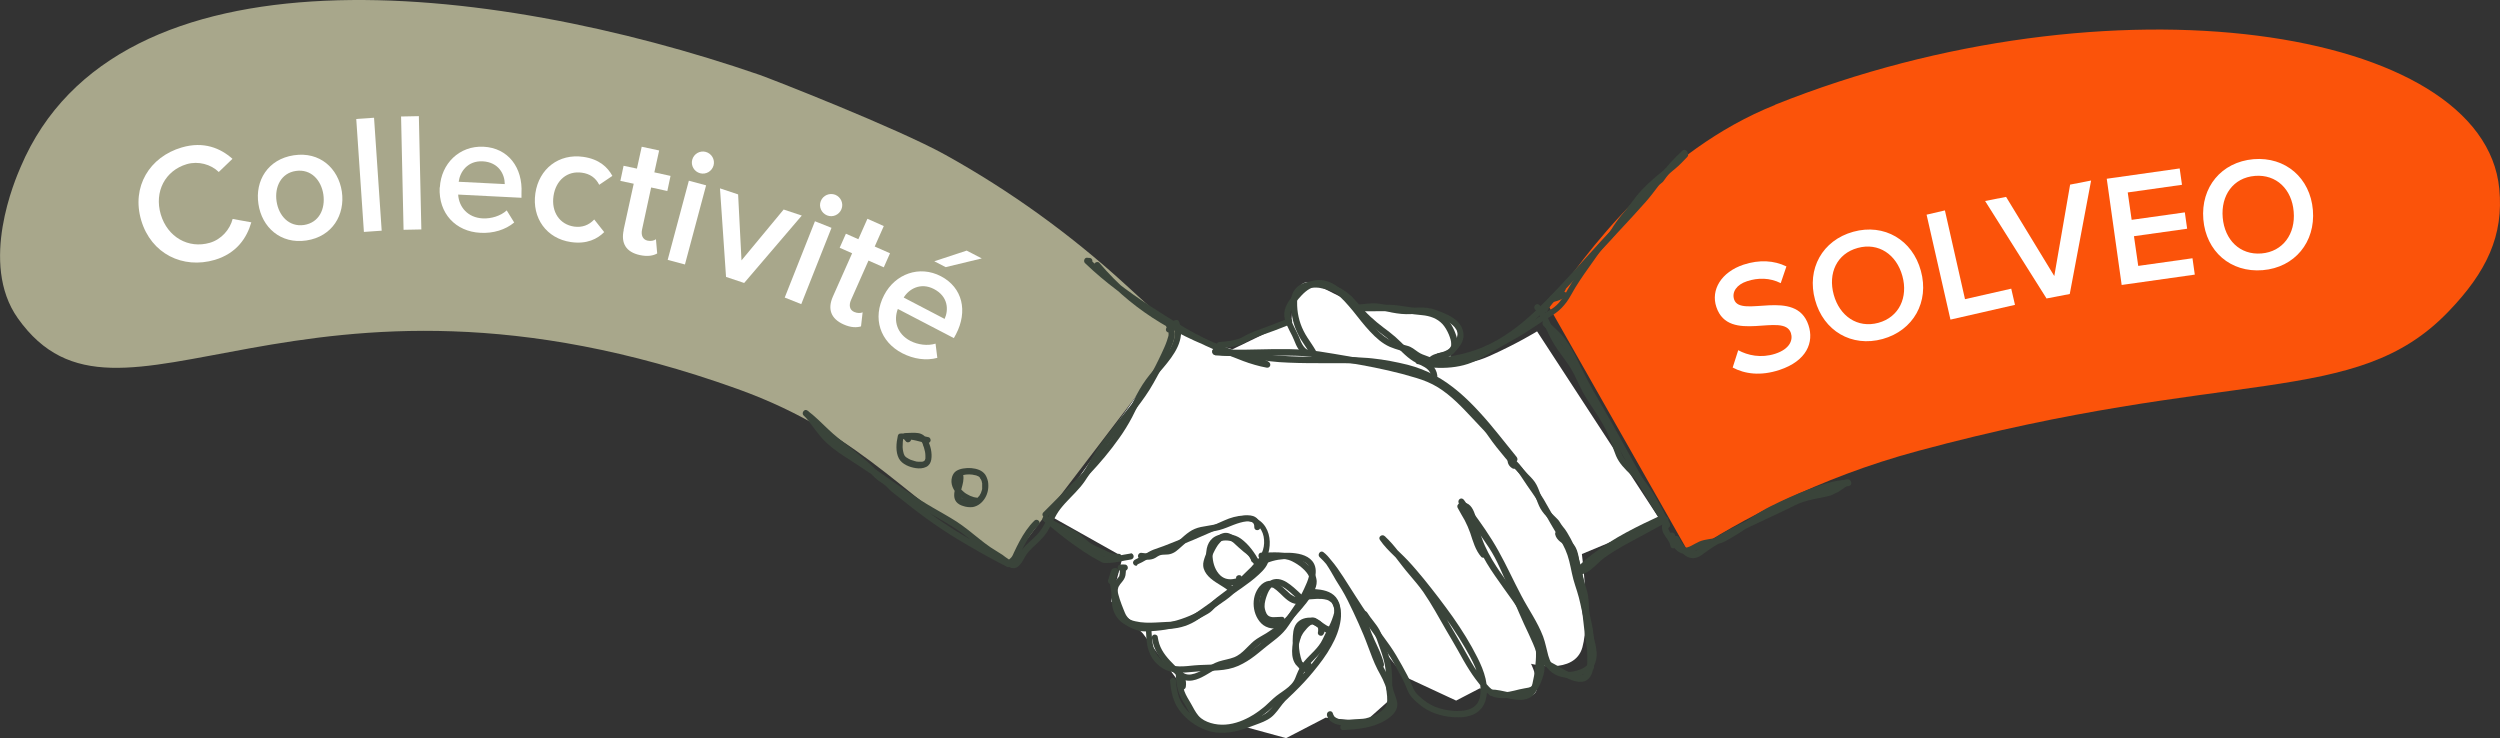 <svg xmlns="http://www.w3.org/2000/svg" id="Calque_2" data-name="Calque 2" viewBox="0 0 140.56 41.5"><rect x="0" y="0" width="140.56" height="41.5" fill="#333333" stroke="none"/><defs><style>      .cls-1 {        fill: #3a443a;      }      .cls-2 {        fill: #fff;      }      .cls-3 {        fill: #a8a78b;      }      .cls-4 {        fill: #fb530a;      }    </style></defs><g id="Calque_1-2" data-name="Calque 1"><g><path class="cls-3" d="M42.71,4.21c.55.19,7.73,2.99,10.45,4.5,3.62,2.01,6.99,4.44,10.05,7.23l3.24,2.96-9.67,12.68c-5.63-3.05-7.88-7.04-15.34-9.72C16.63,12.97,6.74,25.99,1,17.89c-2.19-3.09-.13-7.83.16-8.5C6.57-3.39,27.51-1.03,42.71,4.21Z"></path><path class="cls-4" d="M99.8,5.9c-6.42,2.57-10.65,8.28-12.7,11.36l7.87,13.86c2.82-1.83,7.19-4.24,12.88-5.77,17.62-4.76,24.55-2.39,29.78-7.8,2.21-2.28,3.14-4.34,2.89-6.93-.86-9.12-21.85-12.28-40.72-4.73h0Z"></path><path class="cls-2" d="M66.39,18.74l2.9.9,3.33-1.61s-.02-2.74,1.32-2.06l2.68,1.35s3.56.21,4.23.43,1.56.45.9,1.59c-.66,1.14.45,1.37,2.01.67s2.66-1.38,2.66-1.38l6.96,10.67-4.44,1.85s.47,3.64.03,5.24-2.89.93-2.89.93c0,0,.9,1.82-.21,1.82s-2.67-.44-2.67-.44l-1.33.69-2.9-1.35-.9-1.13.24,2.28-1.55,1.38-2.23-.22-2.22,1.15-2.45-.67s-2.67.24-2.9-.67-.68-1.82-.68-1.82l-2.02-2.72-1.79-1.81.65-2.51-4.02-2.26,7.29-10.3h0Z"></path><path class="cls-1" d="M63.02,32.09c.07,0,.14,0,.21,0,.02,0,.04,0,.07-.01.02,0,.04-.02.06-.04.02-.02.03-.04.04-.06.01-.02.01-.04.01-.07,0-.05-.02-.09-.05-.12-.01,0-.02-.02-.04-.03-.03-.02-.06-.02-.09-.02-.07,0-.14-.01-.21,0-.02,0-.04,0-.07.01-.02,0-.04.02-.06.04-.02.02-.03.04-.04.06-.01.02-.01.04-.01.07,0,.05.02.09.05.12.03.03.08.05.12.05h0Z"></path><path class="cls-1" d="M63.96,31.73c.34-.14.64-.36.96-.52.17-.08.36-.13.54-.2.18-.07.37-.14.55-.21.73-.29,1.46-.6,2.18-.92.34-.15.69-.33,1.04-.45.3-.1.63-.19.95-.14.53.08.86.54.89,1.06.02.26-.02.51-.13.75-.13.3-.36.54-.58.77-.25.25-.51.48-.75.75-.23.26-.51.47-.79.67-.28.21-.56.41-.81.66-.05.05-.1.12-.16.16-.08.05-.16.1-.24.15-.15.09-.31.17-.47.25-.63.3-1.31.5-2,.57-.18.02-.36.02-.54.03-.16,0-.31.02-.47,0-.29-.06-.62-.22-.79-.48-.08-.12-.12-.25-.18-.39-.07-.18-.14-.35-.2-.54-.11-.35-.2-.72-.22-1.09,0-.08-.02-.17,0-.23.02-.07.05-.13.07-.21.06-.22-.27-.31-.33-.09-.02.07-.06.14-.08.22-.02.09-.02.19-.01.29,0,.2.04.41.08.61.08.39.21.77.35,1.14.06.15.11.31.2.45.1.16.23.29.39.4.3.2.65.32,1.01.31.75-.02,1.5-.12,2.21-.38.36-.13.7-.28,1.03-.47.16-.09.35-.18.48-.31.12-.13.25-.25.39-.37.28-.23.59-.43.87-.66.29-.24.53-.52.81-.78.48-.47,1.03-.95,1.15-1.65.1-.56-.03-1.2-.49-1.57-.28-.22-.61-.33-.96-.32-.36.01-.74.12-1.07.27-.75.33-1.5.67-2.26.98-.38.16-.77.31-1.15.46-.2.07-.4.14-.59.21-.18.07-.35.18-.52.28-.16.09-.32.19-.49.27-.08.04-.15.12-.12.22.02.08.13.16.21.12h0Z"></path><path class="cls-1" d="M64.42,35.3c.02.34.03.67.09,1.01.07.34.21.65.43.9.22.25.5.44.81.53.29.09.6.09.9.07.33-.02.66-.06.98-.08.39-.02.78-.02,1.16-.07.39-.05.75-.16,1.09-.35.32-.17.61-.38.89-.61.28-.23.56-.46.85-.68.26-.2.5-.41.7-.67.21-.28.39-.58.59-.87.22-.31.44-.63.61-.97.13-.26.26-.53.35-.81.09-.27.15-.57.07-.85-.14-.49-.64-.68-1.09-.74-.48-.07-.98-.02-1.44.11-.41.12-.85.34-1.08.73-.05.09-.09.18-.11.28-.05.22.28.31.33.09,0-.02.01-.04.02-.06,0,0,.02-.06.01-.04,0,.01.02-.04.02-.05.01-.02.02-.04.04-.06.01-.02.02-.03.03-.05-.02.03.01-.02.02-.02.03-.04.06-.07.1-.1.04-.04.05-.04.08-.07.04-.03.09-.06.13-.09.04-.02.08-.05.12-.07.05-.03.08-.04.12-.06.41-.17.83-.23,1.27-.22.06,0,.11,0,.16,0,.06,0,.09,0,.13.01.09.01.18.03.28.06.04.01.09.03.13.04,0,0,.02,0,.03.01,0,0-.03-.01,0,0,.02.01.04.02.06.03.08.04.16.1.22.17.14.17.14.41.08.63-.06.26-.17.49-.28.73-.14.3-.3.59-.49.87-.2.29-.39.58-.59.87-.16.24-.33.46-.54.66-.25.22-.53.41-.78.63-.51.42-1.05.87-1.69,1.07-.67.2-1.39.14-2.08.2-.54.05-1.14.15-1.63-.15-.26-.16-.48-.41-.6-.69-.11-.26-.14-.54-.16-.82-.01-.15-.02-.31-.03-.46-.01-.22-.36-.22-.34,0h0Z"></path><path class="cls-1" d="M65.79,38.29c.04.58.16,1.15.51,1.63.39.53.93.92,1.54,1.14.66.24,1.37.15,2.03-.05.32-.1.63-.23.94-.34.32-.12.62-.26.85-.52.22-.23.38-.51.6-.74.16-.16.33-.31.49-.47.39-.38.76-.77,1.1-1.19.37-.45.72-.91,1-1.42.26-.46.46-.96.53-1.49.06-.47-.02-1.04-.43-1.33-.34-.24-.8-.21-1.19-.17-.1,0-.2.02-.3.02-.22.01-.22.36,0,.35.2-.01.39-.03.59-.04.2,0,.35,0,.53.05.02,0,.04.01.06.02.01,0,.02,0,.03.01-.03-.01,0,0,0,0,.04.02.08.04.11.07.03.02,0,0,.03.02.01.01.03.03.05.04,0,0,.04.04.03.04,0,0,.03.04.03.05.1.18.14.41.13.63,0,.45-.17.9-.37,1.31-.24.48-.54.92-.87,1.34-.33.42-.68.81-1.05,1.19-.34.34-.71.65-1.01,1.03-.18.23-.35.49-.6.65-.26.17-.57.24-.85.36-.6.24-1.26.44-1.91.36-.58-.07-1.15-.4-1.56-.81-.19-.19-.35-.4-.46-.64-.11-.22-.17-.47-.21-.72-.02-.13-.03-.26-.04-.39,0-.09-.07-.17-.17-.17-.09,0-.18.08-.17.18h0Z"></path><path class="cls-1" d="M74.15,20.07c-.21-.54-.61-.96-.86-1.47-.25-.5-.37-1.05-.36-1.61,0-.04,0-.09,0-.13,0-.03,0,0,0-.02,0-.02,0-.05.01-.07,0-.04.02-.07.03-.11,0-.01.02-.05.01-.04,0,.01.01-.03.02-.04.01-.03.03-.06.05-.09.02-.03,0,0,.01-.02.01-.01.02-.03.04-.04.02-.02.04-.04.06-.06.03-.03-.01,0,.01-.01.01-.01.03-.02.04-.03.03-.02.06-.03.08-.05.01,0,.03-.01.04-.02.03-.01,0,0,0,0,0,0,.02,0,.03-.01.07-.02.14-.05.21-.06.02,0,.04,0,.05-.01.03,0-.02,0,.02,0,.04,0,.08,0,.12-.01.08,0,.15,0,.23,0,.17,0,.28.03.45.07.16.04.32.09.47.15.02,0,.04.01.06.02.03.01,0,0,.03.01.04.02.07.03.11.05.07.03.14.07.2.11.06.04.12.07.17.11.01.01.03.02.04.03.02.02-.02-.01.01.01.05.04.1.08.14.13.43.4.78.89,1.23,1.29.43.39.93.7,1.36,1.09.4.36.76.8,1.22,1.08.17.1.35.17.52.27.16.08.3.18.39.33.05.08.07.18.09.28.01.09.13.14.21.12.1-.03.13-.12.12-.22-.03-.23-.14-.44-.31-.59-.15-.14-.34-.23-.52-.32-.2-.1-.39-.2-.57-.34-.22-.18-.43-.39-.63-.6-.21-.21-.43-.4-.66-.58-.24-.18-.48-.36-.71-.55-.24-.2-.47-.41-.68-.64-.21-.23-.41-.47-.62-.69-.27-.28-.56-.51-.91-.66-.33-.15-.68-.25-1.03-.29-.33-.04-.67-.02-.97.12-.29.13-.5.39-.58.7-.06.23-.04.47-.03.7.03.3.08.6.17.89.09.29.22.56.37.82.15.25.33.49.49.74.07.12.14.24.19.36.03.09.12.15.21.12.08-.02.15-.13.12-.22h0Z"></path><path class="cls-1" d="M79.74,20.48c.7.04,1.39-.02,2.08-.15.59-.11,1.17-.27,1.73-.51,1.05-.45,1.98-1.14,2.83-1.91.85-.78,1.63-1.65,2.42-2.49.5-.54.99-1.09,1.49-1.63.5-.54,1-1.08,1.5-1.62.25-.27.5-.55.74-.82.25-.28.47-.58.7-.88.05-.06.08-.1.14-.14.08-.06.14-.11.19-.19.09-.13.19-.26.29-.38.2-.25.42-.48.64-.71.11-.11.22-.22.34-.33.16-.15-.08-.4-.24-.25-.47.44-.91.91-1.29,1.44-.04.06-.07.09-.13.13-.07.05-.12.09-.17.16-.12.15-.23.3-.35.45s-.23.3-.36.44c-.12.14-.24.27-.37.41-.98,1.08-1.99,2.14-2.96,3.22-.8.88-1.6,1.77-2.46,2.6-.8.78-1.68,1.49-2.67,1.99-1.11.56-2.37.82-3.6.83-.17,0-.33,0-.49-.01-.22-.01-.22.34,0,.35h0Z"></path><path class="cls-1" d="M68.55,19.58c.27-.02.54-.05.8-.1.13-.03.26-.06.39-.1.06-.02.12-.04.18-.07.07-.03.14-.08.21-.12.48-.26,1-.41,1.51-.6.3-.11.59-.23.89-.35.09-.04.14-.12.12-.22-.02-.08-.13-.16-.21-.12-.5.21-1.01.4-1.53.59-.26.09-.52.19-.77.31-.12.06-.23.13-.35.19-.11.06-.25.09-.36.12-.29.07-.58.1-.87.12-.22.01-.22.36,0,.35h0Z"></path><path class="cls-1" d="M75.88,16.97c.22,0,.22-.35,0-.35s-.22.35,0,.35h0Z"></path><path class="cls-1" d="M76.26,17.48c.33-.02.66-.08.99-.08.34,0,.67.1,1,.17.36.07.71.11,1.08.09.33-.02.66-.06.99,0,.23.04.46.15.68.24.18.07.39.18.57.3.07.05.15.12.21.19.03.04.04.05.07.1.01.02.03.04.04.06.02.03.02.03.02.05.08.22.05.44-.09.64-.1.14-.22.26-.33.38-.1.1-.22.15-.35.18-.3.07-.61.1-.83.35-.15.17.09.41.24.25.18-.2.47-.2.71-.27.14-.04.28-.1.4-.2.12-.1.22-.23.32-.35.2-.24.34-.52.3-.84-.03-.25-.14-.47-.31-.64-.33-.34-.79-.5-1.21-.66-.33-.13-.67-.16-1.02-.15-.36.02-.72.06-1.09,0-.21-.03-.42-.07-.63-.12-.2-.04-.4-.09-.6-.11-.39-.03-.79.05-1.18.08-.22.01-.22.36,0,.35h0Z"></path><path class="cls-1" d="M68.29,19.93c.68.09,1.36.1,2.03.22.36.06.71.12,1.07.16.36.04.72.07,1.08.08.69.03,1.38.03,2.08.03.35,0,.7,0,1.05,0,.33,0,.65.02.98.04.16.01.33.01.49.03.16.01.32.03.47.06.34.05.68.11,1.02.18.56.12,1.1.26,1.62.51.96.45,1.79,1.14,2.52,1.91.75.78,1.41,1.64,2.08,2.48.08.1.17.21.25.31.06.07.18.06.24,0,.07-.07.06-.17,0-.25-.69-.84-1.34-1.71-2.08-2.51-.73-.8-1.54-1.54-2.49-2.06-.49-.27-1.01-.47-1.55-.61-.65-.16-1.32-.29-1.99-.36-.33-.04-.66-.04-.99-.07-.34-.02-.68-.02-1.02-.02-.7,0-1.39,0-2.09-.01-.71-.02-1.42-.06-2.13-.16-.36-.05-.71-.12-1.06-.16-.34-.04-.69-.06-1.03-.09-.16-.01-.32-.03-.47-.05-.09-.01-.18.02-.21.12-.02.08.03.2.12.21h0Z"></path><path class="cls-1" d="M85.22,26.05c-.07-.04-.1-.08-.1-.16-.08.05-.17.1-.26.15.29.2.5.5.69.79.21.31.4.61.62.91.26.37.48.76.7,1.15.21.38.43.76.66,1.14.23.37.46.76.6,1.18.15.44.21.91.33,1.36.06.23.14.45.21.68.07.22.13.45.18.68.11.46.2.93.3,1.4.08.38.19.76.26,1.14.05.27.07.57-.07.8-.15.26-.5.39-.78.46-.31.08-.66.07-.94-.09-.14-.08-.28-.19-.37-.32-.1-.14-.15-.3-.2-.46-.1-.36-.16-.72-.29-1.07-.31-.82-.83-1.54-1.23-2.31-.44-.83-.83-1.7-1.29-2.52-.45-.81-.98-1.56-1.53-2.3-.13-.18-.27-.36-.4-.55-.06-.08-.15-.11-.23-.06-.08.05-.11.16-.06.24.4.71.91,1.35,1.37,2.02.23.33.46.67.65,1.03.21.39.38.8.56,1.2.36.84.7,1.7,1.08,2.53.17.37.35.73.51,1.11.15.35.29.73.32,1.11.03.34-.04.64-.17.95-.03.06-.05.12-.08.18-.01.03-.03.05-.05.08-.03.04.03-.03-.02.02-.02.02-.03.04-.05.05-.12.09-.28.11-.42.13-.39.06-.76.21-1.15.22-.18,0-.37,0-.54-.07-.12-.05-.21-.13-.3-.22-.25-.26-.47-.56-.67-.86-.24-.35-.44-.72-.65-1.09-.4-.73-.83-1.44-1.24-2.15-.41-.72-.84-1.43-1.36-2.06-.26-.31-.53-.61-.78-.94s-.49-.65-.76-.96c-.13-.15-.27-.29-.42-.43-.14-.13-.38.04-.27.21.23.34.52.63.82.92.3.29.6.59.87.91.58.66,1.12,1.35,1.64,2.05.52.7,1.01,1.41,1.45,2.17.4.69.83,1.46.88,2.28.02.32-.02.7-.24.94-.18.2-.42.29-.69.33-.27.04-.58.03-.84-.01-.35-.05-.7-.14-1.01-.31-.3-.16-.59-.39-.82-.64-.11-.13-.18-.27-.24-.43-.08-.2-.17-.39-.27-.58-.2-.38-.41-.76-.63-1.13-.22-.37-.47-.72-.73-1.07-.54-.73-1.05-1.47-1.54-2.24-.23-.36-.46-.72-.69-1.08-.22-.34-.45-.68-.72-.99-.12-.15-.25-.28-.39-.41-.07.09-.14.18-.21.28.26.19.45.53.62.81.09.16.18.32.27.47.11.18.22.35.33.53.24.4.44.82.64,1.24.2.43.4.86.58,1.3.18.43.33.87.5,1.3.09.22.18.44.29.65.1.19.21.38.3.57.09.19.17.39.22.6.05.18.12.34.18.52.03.08.05.16.06.24.01.06,0,.1-.02.17-.04.1-.15.22-.25.31-.29.24-.61.37-.96.46-.48.13-.97.16-1.46.19-.22.01-.22.36,0,.35.83-.05,1.69-.12,2.42-.58.28-.18.59-.44.62-.8.02-.18-.05-.37-.11-.54-.07-.19-.13-.38-.18-.57-.14-.44-.38-.83-.58-1.24-.21-.44-.37-.9-.54-1.35-.18-.46-.39-.91-.59-1.36-.2-.44-.41-.89-.64-1.31-.23-.42-.49-.82-.73-1.23-.21-.37-.44-.77-.79-1.03-.16-.12-.35.14-.21.28.6.55,1.02,1.28,1.46,1.96.51.79,1.01,1.58,1.57,2.33.26.36.53.71.78,1.07.25.37.46.76.67,1.15.1.19.21.38.3.58.09.19.15.39.25.57.18.31.49.56.77.77.58.41,1.32.59,2.02.58.31,0,.63-.05.91-.2.28-.15.49-.4.59-.71.26-.82-.07-1.71-.44-2.44-.4-.8-.87-1.55-1.38-2.28-.52-.73-1.07-1.45-1.63-2.14-.29-.35-.58-.7-.9-1.04-.28-.3-.6-.58-.88-.88-.14-.15-.27-.3-.39-.47-.09.07-.18.14-.27.21.62.57,1.07,1.3,1.62,1.93.27.32.54.63.78.97.24.35.46.71.67,1.07s.42.73.63,1.1c.21.37.44.73.64,1.1.21.38.42.76.65,1.12.22.35.47.68.73,1,.2.25.42.46.74.54.43.1.89.02,1.3-.1.17-.05.34-.08.52-.11.18-.03.35-.08.48-.21.12-.1.18-.25.24-.39.06-.15.12-.3.16-.45.22-.8-.15-1.64-.49-2.35-.39-.82-.75-1.65-1.1-2.49-.35-.83-.67-1.67-1.15-2.43-.45-.71-.97-1.35-1.43-2.05-.11-.17-.22-.35-.32-.53-.1.06-.2.12-.29.18.56.77,1.14,1.52,1.63,2.33.5.83.91,1.72,1.35,2.59.21.41.43.81.66,1.2.23.39.46.77.65,1.18.09.19.16.38.22.58.05.18.09.37.13.55.09.38.22.75.51,1.01.57.52,1.45.47,2.08.08.3-.18.49-.47.53-.83.04-.33-.04-.68-.12-1-.22-.92-.37-1.87-.64-2.78-.07-.23-.15-.46-.21-.69-.06-.24-.11-.47-.16-.71-.05-.23-.1-.46-.18-.68-.08-.22-.17-.44-.28-.65-.21-.41-.47-.79-.7-1.19-.23-.4-.45-.81-.68-1.2-.22-.36-.47-.69-.7-1.03-.21-.33-.42-.66-.68-.96-.12-.14-.25-.26-.39-.36-.11-.08-.26.03-.26.15,0,.2.1.36.27.46.19.12.36-.19.17-.3h0Z"></path><path class="cls-1" d="M88.62,32.31c.68.07,1.09-.59,1.57-.94.68-.5,1.44-.88,2.18-1.28.45-.25.9-.49,1.35-.74.2-.1.02-.41-.17-.3-.76.41-1.52.82-2.28,1.24-.36.2-.71.4-1.04.63-.28.19-.51.42-.76.64-.24.22-.51.43-.84.39-.09,0-.17.09-.17.18,0,.1.08.17.17.17h0Z"></path><path class="cls-1" d="M70.48,31.55s.01.08.02.12l.32-.09c-.27-.49-.6-.97-1.06-1.3-.35-.25-.86-.32-1.27-.19-.98.32-.74,1.78-.21,2.4.16.19.37.33.61.39.27.06.54.03.8-.06.05-.02.11-.06.12-.12,0-.05.01-.1.02-.15.01-.09-.02-.19-.12-.21-.08-.02-.2.03-.21.12,0,.05-.01.1-.02.15l.12-.12c-.18.06-.38.1-.55.07-.17-.02-.32-.1-.44-.21-.27-.26-.4-.63-.43-1-.03-.35.01-.75.35-.89.3-.13.71-.08.98.08.45.27.76.77,1.02,1.23.08.14.34.09.32-.09,0-.04-.01-.08-.02-.12-.01-.09-.07-.17-.17-.17-.08,0-.18.08-.17.18h0Z"></path><path class="cls-1" d="M73.34,33.58c-.27-.24-.52-.5-.8-.71-.26-.2-.58-.37-.91-.3-.4.08-.6.5-.73.85-.16.44-.2,1.01.12,1.39.27.31.7.24,1.05.22.22,0,.22-.36,0-.35-.15,0-.3.02-.46.02-.11,0-.21-.02-.3-.08.03.02-.02-.02-.02-.02,0,0-.02-.02-.03-.03-.02-.03-.03-.04-.05-.07-.04-.08-.07-.16-.09-.25-.05-.21,0-.43.06-.63.06-.18.13-.38.25-.53.04-.05.09-.1.13-.13.06-.04.07-.05.15-.06.03,0,.01,0,0,0,.02,0,.03,0,.05,0,.03,0,.06,0,.08,0-.03,0,.04,0,.06.01.04,0,.07.02.1.03.03.01.11.05.16.08.07.04.13.08.19.13.27.2.51.45.76.68.16.15.4-.1.24-.25h0Z"></path><path class="cls-1" d="M74.75,35.23c-.11-.02-.19-.08-.28-.14-.1-.07-.19-.13-.29-.18-.08-.04-.14-.13-.24-.17-.11-.04-.22-.02-.32.03-.18.08-.32.24-.45.39-.1.11-.19.23-.26.36-.14.26-.21.57-.25.86-.03.29-.02.61.12.87.17.34.53.42.87.34.21-.05.12-.39-.09-.34-.07.01-.09.02-.18.02-.01,0-.03,0-.04,0,.04,0,0,0-.01,0-.03,0-.06-.01-.09-.03.04.02-.02-.01-.03-.02,0,0-.02-.01-.03-.02.04.03,0,0,0,0-.02-.02-.04-.04-.05-.05-.03-.03.02.03,0,0,0-.01-.02-.03-.03-.04-.01-.02-.03-.05-.04-.07.02.04-.01-.04-.02-.05-.02-.06-.03-.12-.04-.17,0,.04,0,0,0-.01,0-.02,0-.03,0-.05,0-.03,0-.06,0-.1,0-.07,0-.13,0-.2,0-.08,0-.08.02-.17.01-.07.03-.14.05-.21.01-.06.03-.11.05-.17.01-.03.02-.06.03-.08-.01.04,0,0,0-.01,0-.02.01-.03.02-.05.02-.04.04-.08.07-.13.04-.07.04-.06.09-.13.1-.13.22-.27.35-.36.02-.01.03-.02.05-.03,0,0,.06-.03.04-.03.01,0,.03,0,.05-.01-.02,0,0,0-.01,0,.06.06.14.12.22.16.22.1.38.31.63.35.09.01.18-.03.21-.12.02-.08-.03-.2-.12-.21h0Z"></path><path class="cls-1" d="M68.32,19.98c1.1.08,2.2.02,3.3.01.56,0,1.11,0,1.67.03.55.04,1.08.13,1.62.22,1.05.18,2.1.35,3.14.59.53.12,1.06.26,1.58.42.43.13.83.29,1.22.53.74.46,1.34,1.1,1.93,1.73.15.16.3.32.45.48.07.07.14.15.21.22.09.09.16.2.24.31.29.42.61.82.94,1.21.34.41.7.8,1.07,1.18.17.18.34.34.46.57.1.2.17.42.25.63.08.22.17.45.31.64.14.2.32.37.49.54.07.07.16.15.21.23.07.1.12.21.2.3.15.19.28.41.4.62.51.92.7,2.01.84,3.05.07.53.13,1.07.19,1.6.03.28.06.55.1.83.02.13.03.26.06.39.03.14.06.28.08.42.04.26.04.53,0,.8-.01.09.09.17.17.17.1,0,.16-.08.17-.18.03-.28.02-.57-.02-.85-.04-.27-.1-.53-.14-.8-.07-.55-.12-1.11-.19-1.66-.06-.54-.13-1.08-.23-1.62-.1-.54-.22-1.09-.41-1.61-.09-.24-.2-.47-.32-.69-.13-.23-.26-.48-.43-.67-.07-.08-.12-.17-.18-.26-.06-.11-.15-.19-.24-.28-.17-.17-.35-.33-.49-.52-.28-.39-.36-.88-.58-1.3-.12-.23-.29-.4-.47-.58-.19-.2-.38-.4-.56-.6-.35-.39-.69-.79-1.01-1.2-.16-.21-.31-.41-.46-.63-.07-.1-.13-.19-.21-.28-.08-.08-.16-.17-.24-.25-.61-.64-1.19-1.32-1.88-1.87-.35-.27-.72-.52-1.12-.69-.47-.21-.97-.34-1.46-.47-1.05-.28-2.11-.48-3.18-.66-.54-.09-1.09-.19-1.63-.27-.56-.08-1.13-.12-1.7-.13-1.11-.02-2.22.05-3.33.03-.27,0-.55-.02-.82-.04-.22-.02-.22.33,0,.35h0Z"></path><path class="cls-1" d="M62.96,31.98c0,.07,0,.14,0,.21,0,.06,0,.08-.02.13,0,.02,0,.03-.01.05,0,.02.01-.03,0,0,0,0,0,.01,0,.02,0,.01-.02.03-.03.04-.02.04,0,0-.01.02-.13.15-.26.31-.33.5-.08.22-.08.47-.07.7.01.22.04.46.11.67.14.42.45.72.84.89.38.16.8.19,1.21.19s.78-.04,1.17-.05c.56-.03,1.08-.21,1.54-.52.26-.17.51-.37.77-.55.27-.19.55-.37.81-.56.12-.09.24-.18.35-.28.03-.03-.03.02,0,0,.01,0,.02-.02.03-.03.03-.02.05-.04.08-.06.13-.1.27-.19.4-.28.34-.24.67-.48.98-.77.25-.23.53-.52.56-.88,0-.07,0-.14-.02-.21-.06-.22-.39-.12-.33.09,0,.01,0,.03.01.04,0-.03,0-.02,0,0v.04s0,.02,0,.02c0-.01,0-.03,0-.01,0,.03-.01.06-.02.09-.01.04,0-.01,0,.01,0,.02-.02.03-.02.05-.08.15-.15.24-.28.36-.27.28-.57.5-.88.73-.25.18-.5.34-.74.53-.48.39-1,.71-1.49,1.07-.43.31-.85.6-1.38.69-.21.04-.42.04-.64.05-.19.01-.37.02-.56.03-.39.02-.79.02-1.16-.07-.19-.04-.33-.1-.48-.2-.14-.09-.25-.2-.34-.35-.09-.15-.13-.34-.16-.51-.03-.22-.04-.47-.01-.67,0-.05.02-.1.03-.14,0,0,.02-.06,0-.03.01-.03.03-.05.04-.07.05-.09.09-.14.15-.21.1-.12.19-.24.22-.41.02-.13.03-.26.02-.39,0-.22-.35-.22-.34,0h0Z"></path><path class="cls-1" d="M64.15,31.44c.27.03.55.07.8-.07.1-.06.19-.13.3-.16.11-.03.22-.02.33-.03.13,0,.26-.03.38-.09.11-.05.21-.13.3-.21.17-.14.32-.29.49-.44.15-.14.31-.26.5-.35.22-.11.48-.14.72-.18.27-.04.54-.08.79-.17.27-.09.52-.21.79-.3.22-.07.49-.15.7-.12.04,0,.1.02.13.03.03.01.06.04.08.06.01.01.03.05.04.07.02.05.02.1.02.16,0,.23.34.22.34,0,0-.23-.08-.44-.27-.56-.17-.11-.39-.12-.58-.1-.28.03-.55.12-.82.22-.27.1-.54.22-.82.28-.28.06-.57.09-.85.15-.24.05-.46.14-.66.28-.19.13-.36.29-.53.44-.08.08-.16.15-.25.22-.08.07-.17.15-.27.2-.12.05-.26.05-.39.05-.16,0-.31.03-.45.11-.11.06-.2.15-.32.17-.16.03-.34,0-.5-.02-.09,0-.17.09-.17.18,0,.1.08.17.17.17h0Z"></path><path class="cls-1" d="M62.63,32.71s.03-.1.05-.14c0,.01-.01.03-.02.04.06-.14.13-.28.21-.41.05-.08.02-.2-.06-.24-.08-.05-.18-.02-.23.06-.12.19-.21.39-.28.6-.03.09.04.2.12.21.1.02.18-.03.21-.12h0Z"></path><path class="cls-1" d="M64.77,35.89c.08.58.38,1.05.76,1.47.18.2.38.4.58.57.16.14.34.27.54.32.54.12,1.06-.25,1.51-.51.14-.08.29-.16.44-.21.15-.05.3-.08.46-.12.29-.07.57-.16.82-.33.42-.3.72-.75,1.18-1,.54-.29,1.04-.66,1.46-1.1.16-.17.31-.35.46-.52.16-.18.32-.37.47-.56s.29-.39.41-.61c.1-.19.18-.4.17-.62-.04-.54-.5-.97-.92-1.25-.23-.15-.47-.26-.74-.31-.32-.06-.64-.06-.97-.05-.16,0-.32.01-.48.01-.22,0-.22.35,0,.35.57,0,1.2-.12,1.73.14.2.1.39.22.56.37.17.15.33.32.41.53.04.1.06.19.06.3,0,.03,0,.07-.02.1,0,.02-.01.04-.02.06,0,.01,0,.02-.01.03-.01.03,0,0,0,.02-.08.2-.21.38-.33.55-.25.34-.53.65-.8.97-.37.44-.81.81-1.3,1.11-.24.15-.48.26-.7.44-.19.16-.35.34-.53.51-.17.16-.35.31-.57.4-.28.11-.59.15-.87.24-.55.18-.99.64-1.57.73-.14.02-.29,0-.42-.08-.18-.11-.33-.27-.49-.42-.36-.36-.71-.73-.87-1.22-.04-.13-.07-.26-.09-.4-.01-.09-.13-.14-.21-.12-.1.03-.13.12-.12.22h0Z"></path><path class="cls-1" d="M66.67,38.62c.06-.36-.08-.68-.26-.98-.08-.14-.33-.09-.32.09.02.28.04.57.09.85.05.27.14.52.27.75.07.14.16.27.24.4.07.13.14.25.21.38.15.25.34.49.59.63,1.12.64,2.46.22,3.45-.48.25-.18.48-.37.7-.58.11-.1.21-.21.33-.3.12-.09.25-.18.38-.27.26-.18.52-.38.69-.66.16-.26.21-.56.37-.81.31-.49.8-.81,1.12-1.3.13-.2.22-.42.33-.63.12-.24.24-.49.34-.74.08-.21.17-.45.16-.68,0-.26-.09-.51-.25-.71-.29-.35-.77-.43-1.19-.46-.11,0-.21,0-.32,0-.22,0-.22.35,0,.35.38,0,.8,0,1.11.22.14.09.24.24.28.42.02.1.04.19.02.29,0-.03,0,.03,0,.04,0,.03-.01.05-.02.08-.01.06-.03.11-.05.17-.14.44-.39.85-.58,1.26-.23.49-.67.81-1.02,1.22-.19.23-.33.48-.44.76-.05.12-.09.25-.16.36-.08.13-.18.23-.29.33-.22.19-.46.33-.69.51-.23.18-.42.39-.64.58-.82.7-1.96,1.27-3.05.94-.26-.08-.51-.2-.69-.41-.17-.2-.29-.45-.42-.68-.13-.23-.28-.45-.37-.7-.07-.22-.11-.45-.13-.68-.01-.14-.02-.28-.03-.42l-.32.09c.13.21.26.45.22.71-.02.09.03.19.12.21.08.02.19-.03.21-.12h0Z"></path><path class="cls-1" d="M74.59,40.17c.15.59.79.64,1.29.62.23-.01.46-.04.7-.04.29,0,.58-.11.84-.23.27-.13.54-.31.73-.55.19-.26.2-.57.17-.88-.01-.16-.03-.32-.04-.48-.01-.19,0-.37-.01-.56-.01-.44-.08-.85-.21-1.26-.07-.24-.16-.47-.24-.71-.08-.22-.15-.45-.26-.66-.19-.35-.48-.63-.69-.98-.09-.15-.31-.08-.32.09-.02,1.06.71,1.9.93,2.9.05.22.38.12.33-.1-.21-.96-.94-1.79-.92-2.8-.11.03-.21.06-.32.09.17.29.4.53.59.81.21.32.31.7.44,1.05.13.37.26.76.3,1.16.04.35.01.71.04,1.06.03.28.09.62.03.88-.02.1-.08.18-.15.26-.09.09-.19.17-.29.24-.23.15-.49.25-.75.31-.18.04-.42.03-.62.05-.13.01-.27.02-.4.03-.12,0-.28,0-.37-.02-.13-.02-.21-.05-.31-.12-.02-.02.03.03,0,0-.01-.01-.02-.02-.04-.03,0,0-.01-.02-.02-.02-.03-.04.01.03-.01-.02-.04-.06-.05-.08-.07-.15-.06-.22-.38-.12-.33.1h0Z"></path><path class="cls-1" d="M83.88,39.1c.18,0,.28.02.46.06.18.04.35.08.53.12.36.07.74.13,1.09-.03.43-.19.55-.67.63-1.1.06-.33.1-.66.11-.99.02-.31.03-.62-.02-.92-.08-.53-.35-1-.59-1.46-.27-.53-.61-1.03-.96-1.51-.68-.95-1.41-1.88-1.81-3-.09-.25-.17-.5-.24-.75-.04-.16-.07-.32-.12-.48-.09-.33-.26-.74-.64-.78-.09,0-.18.01-.26.04-.1.04-.16.15-.1.26.12.23.26.46.39.69.12.23.22.46.31.71.16.48.29.97.62,1.35.06.07.18.06.24,0,.07-.07.06-.18,0-.25-.31-.36-.41-.84-.56-1.28-.17-.5-.46-.94-.7-1.4-.03.09-.07.17-.1.26.04-.01.08-.03.12-.04-.03,0,.01,0,.02,0h.02s-.02,0,0,0c.01,0,.03,0,.04.01-.03-.01,0,0,0,0,0,0,.04.03.03.02-.01-.01.02.02.03.03.01.01.02.02.03.04-.02-.02,0,.01.01.02.02.03.04.07.06.11.02.04.02.05.03.08.02.04.03.08.04.13.05.16.08.32.12.48.05.21.12.42.19.63.17.53.4,1.03.69,1.51.29.49.63.95.96,1.42.34.46.67.93.97,1.42.15.25.28.5.41.76.11.21.22.42.3.65.18.52.14,1.1.08,1.64-.03.3-.08.6-.15.89-.05.18-.11.32-.24.43-.02.02,0,0-.02.02-.01,0-.03.02-.04.03-.02,0-.03.02-.05.03,0,0-.02,0-.03.01.02,0,.01,0,0,0-.03.01-.07.02-.11.03-.02,0-.04,0-.06.01-.04,0,0,0-.04,0-.08,0-.16,0-.24,0-.04,0-.08,0-.12-.01,0,0-.02,0-.03,0,.03,0,0,0,0,0-.02,0-.05,0-.07-.01-.35-.06-.69-.16-1.04-.2-.07,0-.14-.01-.21-.01-.22,0-.22.35,0,.35h0Z"></path><path class="cls-1" d="M86.99,37.49c.22,0,.22-.35,0-.35s-.22.35,0,.35h0Z"></path><path class="cls-1" d="M86.9,37.47c.49.25.95.58,1.47.77.22.08.46.13.69.07.25-.07.4-.29.47-.53.05-.17.07-.35.07-.53,0-.26,0-.52,0-.78,0-.27,0-.54-.01-.81-.02-.22-.06-.44-.11-.66-.05-.23-.11-.46-.13-.69-.02-.26-.02-.53-.06-.79-.04-.26-.13-.51-.2-.76-.07-.25-.15-.51-.21-.77-.06-.24-.08-.48-.13-.72-.05-.23-.11-.46-.26-.64-.12-.14-.29-.24-.44-.35-.07-.05-.12-.08-.18-.15-.06-.06-.08-.1-.1-.17-.05-.22-.38-.12-.33.09.08.34.41.49.66.68.11.08.19.18.24.32.07.2.1.41.13.61.08.48.22.94.35,1.4.07.24.13.46.15.71.02.25.02.51.06.76.07.43.21.84.21,1.28,0,.26,0,.52,0,.78,0,.25.01.49,0,.74,0,.14-.02.28-.08.41.01-.03-.02.03-.02.04-.01.02-.03.04-.04.06-.01.02.03-.03,0,0,0,0-.02.02-.03.03s-.02.02-.03.03c-.03.03.03-.02,0,0-.02.01-.04.02-.06.04-.03.02.03,0,0,0,0,0-.02,0-.03,0-.02,0-.05.01-.07.02.05,0-.03,0-.04,0-.02,0-.05,0-.07,0-.01,0-.09,0-.04,0-.06,0-.11-.02-.17-.04-.27-.08-.5-.2-.76-.35-.25-.14-.5-.29-.76-.42-.2-.1-.37.2-.17.3h0Z"></path><path class="cls-1" d="M73.57,19.67c-.07-.01-.13-.04-.18-.09-.06-.06-.11-.12-.15-.19-.09-.15-.15-.3-.21-.46-.16-.38-.42-.74-.48-1.16-.02-.17.02-.31.1-.46.09-.18.21-.34.34-.49.25-.29.53-.59.91-.69.43-.12.84.07,1.18.33.37.29.68.65.98,1.01.32.4.63.81.98,1.18.32.34.67.66,1.1.85.19.08.38.14.58.2.21.06.42.1.6.22.18.12.33.26.53.34.17.07.35.11.52.2.08.04.13.08.18.14.06.07.18.06.24,0,.07-.07.06-.17,0-.25-.13-.17-.34-.25-.53-.32-.19-.07-.36-.12-.53-.24-.2-.14-.37-.29-.61-.35-.21-.06-.43-.11-.64-.18-.44-.15-.8-.43-1.12-.77-.37-.39-.69-.82-1.03-1.24-.32-.39-.66-.77-1.06-1.08-.39-.31-.85-.49-1.35-.41-.44.08-.79.38-1.08.7-.28.31-.59.69-.63,1.13-.04.46.25.9.44,1.29.08.16.14.33.22.51.09.19.2.36.36.49.08.06.16.1.26.12.21.05.3-.29.09-.34h0Z"></path><path class="cls-1" d="M76.18,17.5c.34,0,.67,0,1.01,0,.33,0,.67-.01,1,0,.29.01.58.06.87.11.3.05.6.08.9.11.43.04.85.18,1.15.51.15.17.26.37.35.58.04.09.07.19.1.29.02.1.03.12.03.21,0,.02,0,.05,0,.07,0-.04,0,.01,0,.02,0,.02,0,.04-.01.05-.01.05,0,0-.01.03,0,.02-.02.03-.03.05,0,0-.01.02-.01.02-.01.02.03-.03,0,0-.03.03-.05.06-.08.08.02-.02-.02.01-.03.02-.02.01-.04.03-.07.04-.05.03-.08.04-.12.06-.12.05-.25.08-.38.11-.09.02-.14.13-.12.22.03.1.12.14.21.12.39-.08.85-.25.98-.68.05-.19.03-.39-.02-.57-.07-.24-.17-.48-.3-.69-.27-.44-.7-.73-1.2-.84-.29-.07-.58-.07-.87-.11-.32-.04-.63-.1-.95-.14-.39-.05-.78-.04-1.17-.03-.4,0-.81,0-1.21,0-.22,0-.22.35,0,.35h0Z"></path><path class="cls-1" d="M80.43,20.66c.62.05,1.26.03,1.87-.13.64-.16,1.2-.52,1.77-.85.57-.34,1.16-.64,1.73-1,.28-.18.55-.36.82-.54.28-.18.58-.35.86-.55.24-.17.43-.38.61-.62.18-.25.32-.54.48-.8.33-.54.7-1.05,1.07-1.57.18-.26.36-.53.58-.76.21-.22.43-.43.61-.69.09-.13.16-.26.25-.39.08-.12.17-.24.27-.35.19-.24.39-.47.57-.71.19-.24.36-.49.57-.72.2-.22.42-.43.64-.62.23-.2.46-.39.7-.58.24-.2.49-.39.71-.62.11-.11.22-.23.33-.34.15-.16-.09-.41-.24-.25-.22.23-.43.46-.67.66-.23.19-.47.38-.71.58-.45.38-.89.77-1.26,1.24-.19.24-.37.5-.57.74-.19.23-.39.46-.56.71-.09.12-.17.25-.25.38-.08.13-.17.24-.27.35-.2.22-.42.42-.6.67-.2.27-.38.55-.57.82-.18.26-.36.51-.54.77-.17.26-.34.52-.49.79-.07.13-.14.27-.23.4-.08.11-.16.22-.25.33-.09.1-.19.2-.3.28-.13.1-.28.18-.42.26-.28.18-.55.36-.82.53-.27.18-.54.35-.82.52-.29.18-.59.33-.88.5-.29.16-.56.33-.85.49-.28.16-.57.34-.87.46-.57.22-1.19.3-1.8.28-.15,0-.3-.01-.45-.02-.09,0-.17.09-.17.18,0,.1.08.17.17.17h0Z"></path><path class="cls-1" d="M86.7,17.26s-.01.1-.02.15c-.02.17.25.24.32.09.11-.24.25-.41.43-.6.18-.19.37-.36.55-.54-.08-.08-.16-.16-.24-.25-.11.11-.22.23-.33.34-.07.07-.06.18,0,.25.07.07.18.07.24,0l.33-.34c.07-.07.06-.18,0-.25-.07-.07-.18-.07-.24,0-.37.38-.81.72-1.04,1.21l.32.09s.01-.1.02-.15c.01-.09-.09-.17-.17-.17-.1,0-.16.08-.17.18h0Z"></path><path class="cls-1" d="M87.36,16.97c.22-.04.44-.14.63-.26.06-.04.1-.12.08-.2-.02-.07-.09-.13-.17-.13-.05,0-.1,0-.15.01-.05,0-.09.02-.12.05-.03.03-.05.08-.05.12,0,.09.08.18.17.17.05,0,.1,0,.15-.01l-.09-.33s-.09.06-.14.08c-.03.01-.05.03-.08.04-.01,0-.02,0-.03.01-.02,0-.01,0,.01,0,0,0-.01,0-.02,0-.1.04-.2.07-.3.09-.04,0-.08.05-.1.08-.02.04-.03.09-.02.14.03.1.12.14.21.12h0Z"></path><path class="cls-1" d="M88.86,32.19c1.02-1.01,2.26-1.74,3.53-2.36.4-.2.8-.39,1.2-.57.08-.04.1-.17.06-.24-.05-.09-.15-.1-.23-.06-1.34.62-2.69,1.27-3.86,2.18-.33.25-.64.52-.93.81-.16.16.08.4.24.25h0Z"></path><path class="cls-1" d="M61.58,15.02c.92,1.11,2.02,2.06,3.21,2.84.6.39,1.22.74,1.85,1.05.66.33,1.35.6,2.03.89.82.35,1.66.71,2.54.87.2.04.29-.2.13-.32-.3-.23-.68-.16-1.01-.27-.18-.06-.34-.16-.51-.23-.18-.08-.37-.13-.56-.2-.71-.24-1.39-.54-2.05-.89-.69-.37-1.35-.79-2.01-1.21-.66-.42-1.31-.85-1.94-1.32-.71-.52-1.39-1.08-2.02-1.69-.04.1-.08.2-.12.3.04,0,.09,0,.13.01.09,0,.17-.09.17-.18,0-.1-.08-.17-.17-.17-.04,0-.09,0-.13-.01-.15-.01-.22.2-.12.3,1.14,1.1,2.43,2.03,3.76,2.89,1.3.84,2.62,1.67,4.08,2.2.21.08.41.14.62.21.2.06.38.16.57.25.2.09.4.14.61.16.19.02.37.04.53.16.04-.11.09-.21.13-.32-.78-.14-1.52-.44-2.25-.75-.67-.28-1.35-.55-2.01-.86-1.26-.6-2.47-1.34-3.54-2.25-.61-.52-1.17-1.09-1.69-1.7-.06-.07-.18-.06-.24,0-.07.07-.06.18,0,.25h0Z"></path><path class="cls-1" d="M58.67,29.28c.47.42,1.08.56,1.61.87.28.16.49.39.74.59.26.21.56.32.86.47.34.16.68.34,1.06.27.09-.02.14-.13.12-.22-.03-.1-.12-.14-.21-.12-.28.05-.57-.13-.81-.24-.28-.13-.56-.23-.81-.42s-.45-.42-.71-.58c-.25-.15-.52-.26-.78-.38-.29-.13-.59-.27-.83-.48-.07-.06-.17-.07-.24,0-.06.06-.07.19,0,.25h0Z"></path><path class="cls-1" d="M63.57,31.12c-.5.07-1,.23-1.51.18.03,0,.06.02.09.02-1.18-.6-2.22-1.44-3.24-2.28-.07-.06-.17-.07-.24,0-.06.06-.07.19,0,.25.58.48,1.16.95,1.76,1.38.3.21.61.42.92.61.15.09.31.18.46.26.09.05.17.1.27.11.1,0,.19.01.29,0,.41-.02.8-.13,1.2-.19.09-.01.17-.07.17-.18,0-.08-.08-.19-.17-.17h0Z"></path><path class="cls-1" d="M70.64,31.44c-.06-.25-.24-.43-.43-.59-.19-.15-.37-.31-.54-.47-.17-.15-.34-.31-.56-.39-.23-.08-.46,0-.64.14-.35.27-.56.73-.71,1.14-.06.17-.13.37-.11.55.02.22.14.42.29.58.17.18.37.31.58.44.18.12.39.23.53.36.16.15.4-.1.24-.25-.28-.26-.63-.41-.92-.64-.13-.1-.25-.22-.33-.37-.01-.02-.02-.05-.03-.09,0-.01-.01-.07,0-.03,0-.02,0-.03,0-.05,0-.02,0-.04,0-.05,0-.03,0,.01,0-.02,0-.04.02-.08.03-.13.05-.19.12-.36.21-.53.04-.09.09-.17.14-.26.02-.04.04-.07.07-.11,0-.01.02-.03.03-.04,0,0,.01-.02.02-.03,0,.01,0,.01,0,0,.07-.08.14-.17.23-.23.07-.05.14-.07.21-.07.06,0,.13.03.19.06.08.05.15.1.22.16.19.17.36.34.56.5.17.13.37.27.42.49.05.22.38.12.33-.09h0Z"></path><path class="cls-1" d="M72.94,33.57s-.07,0-.03,0c-.02,0-.04,0-.06-.01-.02,0-.03,0-.05-.02,0,0-.03-.01-.01,0,.02,0-.02,0-.02,0-.03-.02-.07-.04-.1-.06-.02,0-.03-.02-.05-.03,0,0-.02-.01-.03-.02-.04-.03.01.01-.01,0-.14-.12-.27-.25-.41-.37-.25-.24-.59-.5-.96-.37-.38.14-.63.56-.7.95-.07.39,0,.82.21,1.16.11.18.26.34.45.43.22.11.46.13.7.08.09-.02.14-.13.12-.22-.03-.1-.12-.14-.21-.12-.04,0-.06,0-.11.01-.04,0-.09,0-.13,0-.03,0,.02,0,0,0,0,0-.02,0-.03,0-.02,0-.04,0-.06-.01-.02,0-.04-.01-.06-.02-.01,0-.02,0-.03-.01.02,0,0,0,0,0-.03-.02-.07-.04-.1-.06-.02,0-.03-.02-.05-.03-.02-.01,0,0,0,0-.01,0-.02-.02-.03-.03-.06-.06-.11-.11-.14-.16-.1-.15-.14-.26-.18-.44-.02-.09-.03-.13-.03-.23,0-.04,0-.08,0-.13,0-.02,0-.04,0-.06,0,0,0-.07,0-.04.01-.08.03-.17.06-.25.02-.05.01-.05.04-.09.02-.04.04-.08.06-.12.04-.07.08-.12.16-.19.03-.03.04-.04.08-.06.02-.01.04-.02.06-.03,0,0,.03-.01,0,0-.02,0,.02,0,.02,0,.01,0,.03,0,.04-.01,0,0,.02,0,.03,0,0,0-.04,0,0,0,.01,0,.03,0,.04,0,.01,0,.06,0,.02,0,.03,0,.06.01.1.03.03,0-.02,0,.02,0,.02,0,.04.02.06.03.03.02.06.04.08.06.04.03.05.03.08.06.06.05.13.11.19.17.27.26.56.58.95.6.22,0,.22-.34,0-.35h0Z"></path><path class="cls-1" d="M74.45,35.61c.04-.17.04-.36-.06-.52-.09-.15-.23-.24-.38-.3-.3-.11-.68-.08-.94.1-.29.2-.36.52-.38.86-.03.39,0,.79.08,1.16.07.33.22.8.59.87.09.02.18-.03.21-.12.02-.09-.03-.2-.12-.21-.01,0-.02,0-.03,0,0,0-.01,0-.02,0,0,0,.03.02.01,0-.01,0-.07-.05-.04-.02-.02-.02-.04-.04-.06-.06,0,0-.03-.04-.01-.02.01.01-.02-.03-.02-.03-.08-.13-.11-.21-.15-.37-.09-.33-.11-.65-.11-.99,0-.08,0-.15.01-.23,0-.04,0-.07.01-.11,0,.03,0,0,0-.01,0-.02,0-.03,0-.05.01-.06.02-.11.04-.17,0-.01.01-.04,0,0,0-.01.01-.03.02-.04,0-.01.01-.03.02-.04.02-.03,0,0,0,0,0,0,.01-.01.02-.02.02-.02.04-.04.06-.06.02-.02-.01,0,.02-.01.01,0,.03-.02.04-.03.01,0,.03-.01.04-.02,0,0,.05-.02.03-.02-.01,0,.02,0,.03,0,.02,0,.03-.01.05-.02.03,0,.06-.02.1-.02,0,0,.01,0,.02,0,0,0-.03,0,0,0,.02,0,.04,0,.06,0,.03,0,.06,0,.09,0,.02,0,.04,0,.05,0,0,0,.01,0,.02,0,.03,0-.03,0,0,0,.04,0,.07.01.11.03.02,0,.03.01.05.02.04.01-.01,0,.02,0,.03.01.06.03.08.05.03.02,0-.01.02.01.01.01.02.02.03.03,0,0,0,0,.01.01.02.02-.02-.02,0,0,0,.01.02.03.03.04.02.03,0-.01,0,.01,0,.02.01.03.01.05,0,0,0,.01,0,.02,0,.03,0-.03,0,0,0,.02,0,.03,0,.05,0,.01,0,.07,0,.03,0,.02,0,.04-.01.07-.06.22.27.31.33.09h0Z"></path><path class="cls-1" d="M93.64,28.97c-.42-.81-.87-1.62-1.48-2.3-.29-.32-.66-.59-.88-.97-.22-.37-.3-.82-.46-1.21-.35-.85-.89-1.58-1.37-2.35-.25-.41-.44-.85-.65-1.27-.2-.41-.46-.77-.73-1.13-.31-.41-.58-.85-.79-1.32-.2-.45-.39-.91-.73-1.27-.15-.16-.39.08-.24.25.29.31.46.71.63,1.1.18.42.4.82.66,1.19.26.37.54.72.77,1.11.24.42.41.86.64,1.28.22.4.49.77.73,1.15.24.37.47.75.66,1.16.19.4.29.84.46,1.24.18.42.49.73.81,1.04.72.7,1.22,1.59,1.68,2.48.1.2.4.02.29-.18h0Z"></path><path class="cls-1" d="M93.87,29.41c-.05-.1-.1-.2-.15-.3-.02-.04-.06-.07-.1-.08-.04-.01-.1,0-.13.02-.04.02-.07.06-.08.11-.01.05,0,.09.02.13.05.1.1.2.15.3.02.04.06.07.1.08.04.01.1,0,.13-.02.04-.02.07-.06.08-.11,0-.01,0-.03,0-.05,0-.03,0-.06-.02-.09h0Z"></path><path class="cls-1" d="M94.11,30.43c.24.46.71,1.13,1.31.91.18-.06.32-.19.47-.29.16-.12.33-.23.5-.34.33-.21.68-.41,1.02-.6.69-.37,1.4-.7,2.11-1.03.36-.17.72-.33,1.08-.51.17-.08.34-.18.51-.25.18-.07.36-.13.54-.18.41-.11.83-.16,1.24-.27.09-.02.17-.08.26-.12.05-.02.1-.04.14-.06.06-.02.1-.06.15-.09.1-.07.21-.14.31-.21.02-.01.04-.02.06-.04.03-.03.04-.04.03-.02,0,0,0,0,0,0,.02,0,.05,0,.08,0v-.35c-.15,0-.3,0-.44.03-.15.03-.24.21-.1.32.07.05.16.05.24.04.12,0,.23-.02.35-.05.19-.05.14-.34-.05-.34-.78,0-1.51.27-2.24.54-.73.28-1.44.6-2.14.95-.34.17-.67.37-.99.58-.31.2-.62.42-.93.62-.16.1-.32.2-.49.3-.15.09-.32.2-.49.24-.36.1-.75.09-1.1.24-.16.07-.3.16-.46.24-.12.06-.29.13-.42.09-.29-.09-.41-.46-.49-.72-.07-.21-.39-.12-.33.09.09.3.21.62.46.82.14.11.29.18.47.17.17,0,.32-.06.46-.13.14-.07.26-.16.4-.22.17-.08.36-.11.54-.14.19-.03.38-.06.57-.11.18-.05.36-.17.53-.26.67-.38,1.29-.85,1.95-1.25.34-.21.71-.37,1.07-.54.35-.17.71-.32,1.07-.47.41-.17.83-.33,1.25-.47.42-.14.85-.22,1.29-.22-.02-.11-.03-.23-.05-.34-.02,0-.04.01-.07.01-.01,0-.03,0-.04,0,0,0-.04,0-.02,0,.01,0-.04,0-.05,0-.02,0-.04,0-.06,0-.03,0-.06,0-.09,0-.01,0-.03,0-.04,0-.01,0,.04,0,.03,0-.05-.01.07.03.09.07,0,.05.01.09.02.13h0s-.03.05-.04.08c-.01.01-.1.06-.04.03-.04.02-.02,0,0,0,.02,0,.03,0,.05,0,.1,0,.21-.01.31-.01.09,0,.17-.08.17-.18,0-.11-.08-.16-.17-.17-.18-.02-.31.09-.45.19-.08.06-.17.12-.25.17-.08.05-.18.08-.26.12-.06.03-.12.07-.19.08-.1.02-.2.05-.3.07-.18.04-.36.07-.54.11-.36.08-.74.17-1.07.34-.35.17-.7.34-1.05.51-1.39.65-2.8,1.26-4.06,2.15-.15.1-.3.26-.47.3-.11.02-.22-.01-.33-.08-.24-.16-.4-.44-.53-.69-.11-.2-.4-.02-.29.18h0Z"></path><path class="cls-1" d="M86.76,18.3c.28.29.6.55.87.86.26.31.45.67.64,1.03.2.38.39.77.58,1.16.2.39.41.76.63,1.14.89,1.52,1.73,3.07,2.59,4.61.48.85.98,1.69,1.51,2.51.12.19.42.01.29-.18-.96-1.48-1.8-3.04-2.65-4.58-.43-.77-.86-1.54-1.31-2.31-.22-.38-.44-.75-.64-1.14-.2-.38-.39-.77-.58-1.16-.21-.42-.43-.84-.72-1.21-.28-.37-.64-.65-.96-.98-.15-.16-.39.09-.24.25h0Z"></path><path class="cls-1" d="M93.46,29.48c-.06.25.03.47.17.67.06.09.13.18.18.27.01.02.03.05.04.07,0,.01.01.02.02.03,0,.01.02.04,0,.01.01.03.02.05.03.08,0,.01,0,.03.01.04,0,.01,0,.05,0,.01.01.09.07.18.17.17.08,0,.18-.08.17-.18-.03-.24-.15-.43-.29-.63-.06-.08-.11-.17-.15-.26.02.04,0,0,0,0,0-.01,0-.02-.01-.04,0-.01,0-.02,0-.03,0-.02,0-.02,0,0,0-.03,0-.05,0-.08,0-.01,0-.05,0,0,0-.01,0-.03,0-.04.02-.09-.03-.19-.12-.21-.09-.02-.19.03-.21.12h0Z"></path><path class="cls-1" d="M58.91,29.03c1.24-1.26,2.54-2.45,3.62-3.86.27-.36.54-.72.77-1.1.25-.4.46-.81.66-1.23.19-.4.39-.81.64-1.17.24-.35.52-.67.8-.99.59-.7,1.27-1.59.9-2.57-.04-.12-.14-.15-.25-.1-.12.05-.24.09-.37.13-.21.06-.12.39.09.34.16-.04.3-.1.45-.16-.08-.03-.17-.07-.25-.1.31.81-.24,1.55-.73,2.13-.27.33-.55.64-.8.98-.26.36-.48.74-.67,1.14-.2.41-.39.82-.62,1.21-.22.38-.48.75-.74,1.1-.51.69-1.09,1.33-1.68,1.95-.68.7-1.38,1.38-2.07,2.08-.16.16.09.4.24.25h0Z"></path><path class="cls-1" d="M65.73,18.69s0,0,0,0c-.05-.01,0,0-.02,0-.03-.02.02.03-.01-.02,0,0,.03.04,0,0,0,0,0,.02,0,.02,0,.05,0-.04,0,0,0,.03,0,.06,0,.09,0,.05,0-.02,0,.01,0,.01,0,.03,0,.05,0,.03-.01.06-.02.09-.02.08-.04.15-.07.23-.08.24-.19.47-.3.71-.47,1.01-1.01,1.98-1.69,2.86-.66.86-1.39,1.67-1.98,2.59-.29.46-.54.94-.84,1.39-.3.45-.68.82-1.05,1.21-.18.19-.35.39-.5.6-.15.21-.27.44-.38.67-.12.22-.23.45-.38.65-.13.19-.3.34-.47.5-.17.16-.35.31-.5.5-.12.15-.2.31-.3.48-.04.07-.08.14-.14.2-.04.04-.08.06-.12.06-.09-.01-.19-.09-.27-.15-.11-.07-.22-.15-.32-.23-.22-.15-.46-.28-.68-.43-.22-.15-.44-.32-.65-.49-.41-.33-.81-.66-1.25-.95-.44-.28-.89-.53-1.34-.79-.47-.27-.92-.56-1.37-.86-.95-.64-1.87-1.33-2.83-1.95-.46-.29-.93-.57-1.34-.93-.38-.32-.7-.7-.98-1.11-.15-.22-.31-.42-.51-.6-.07.09-.14.18-.21.28.37.27.69.6,1.02.92.33.32.68.61,1.04.89.35.28.71.56,1.05.85.18.15.35.31.52.47.16.16.31.33.48.47.18.14.39.25.55.41.08.08.16.17.24.24.09.08.19.15.29.23.37.29.73.58,1.11.87.73.56,1.48,1.08,2.27,1.56.93.56,1.86,1.09,2.82,1.58.07.04.15.03.21-.03.08-.08.18-.15.26-.22.09-.08.14-.2.2-.32.11-.21.21-.42.32-.63.22-.42.47-.81.81-1.14.16-.16-.08-.4-.24-.25-.34.33-.6.73-.83,1.15-.11.2-.21.41-.31.62-.05.1-.09.23-.17.31-.08.09-.19.15-.28.24.07,0,.14-.02.21-.03-.85-.43-1.68-.9-2.5-1.39-.8-.47-1.57-.99-2.32-1.54-.37-.28-.73-.56-1.09-.85-.18-.15-.39-.28-.55-.45-.08-.08-.16-.17-.24-.24-.09-.08-.2-.15-.3-.22-.08-.05-.16-.11-.24-.17-.09-.08-.17-.17-.26-.26-.16-.16-.33-.32-.5-.47-.34-.3-.69-.58-1.05-.86-.4-.32-.81-.63-1.17-.98-.38-.36-.75-.74-1.17-1.05-.16-.12-.35.14-.21.28.21.19.37.42.54.65.15.21.31.41.48.61.37.41.8.73,1.26,1.03.47.31.95.61,1.42.93.49.34.98.69,1.47,1.03.48.33.96.67,1.46.97.45.28.92.53,1.37.8.46.28.92.57,1.33.92.42.36.86.71,1.33,1,.23.14.45.3.68.45.18.12.38.25.6.17.18-.07.29-.24.39-.4.1-.18.19-.35.33-.51.32-.36.71-.63.99-1.04.29-.44.47-.95.79-1.36.34-.44.77-.81,1.13-1.24.35-.42.61-.9.89-1.37.29-.5.61-.97.96-1.42.34-.44.7-.87,1.04-1.3.35-.44.68-.88.98-1.35.31-.5.59-1.03.85-1.57.14-.29.28-.59.4-.89.1-.26.24-.59.16-.87-.04-.15-.16-.23-.31-.25-.09-.01-.17.09-.17.18,0,.1.08.16.17.17h0Z"></path><path class="cls-1" d="M53.81,26.84s0,.05,0,0c0,.01,0,.03,0,.04,0,.03,0,.06,0,.08,0,.01,0,.1,0,.06,0,.03-.01.07-.02.1-.03.12-.06.24-.09.36-.06.25-.1.53.07.74.1.12.24.19.38.23.17.06.36.08.54.06.3-.05.55-.26.7-.52.16-.27.21-.6.16-.91-.03-.14-.08-.28-.16-.4-.09-.12-.2-.2-.34-.26-.28-.11-.59-.13-.89-.08-.13.02-.26.06-.38.13-.13.08-.2.19-.25.34-.12.39.07.77.35,1.03.27.25.62.43.99.48.09.01.17-.09.17-.18,0-.1-.08-.16-.17-.17.04,0-.01,0-.02,0-.02,0-.03,0-.05-.01-.03,0-.06-.01-.08-.02-.06-.02-.13-.04-.17-.06-.12-.06-.26-.13-.35-.21-.11-.09-.21-.19-.27-.3-.06-.11-.1-.21-.09-.32,0-.01,0-.02,0-.04,0-.06,0,.03,0-.03,0-.03.01-.06.03-.09,0-.02.02-.04.03-.06,0-.01.02-.02,0,0,0-.01.02-.02.03-.03.02-.02,0,0,0,0,0,0,.02-.01.03-.02.02-.01.04-.02.06-.03.04-.02-.03.01,0,0,.01,0,.03-.01.04-.01.03-.01.06-.02.09-.03.21-.05.47-.05.68.01.03,0,.05.01.08.02.01,0,.03.01.04.02-.04-.01,0,0,.01,0,.02.01.04.02.06.03,0,0,.02.01.03.02,0,0,0,0,0,0,0,0,.01.01.02.02.01.01.03.03.04.05-.03-.03,0,.01,0,.02,0,.01.02.03.03.04.04.07.04.07.06.14,0,.03.01.06.02.09,0,0,0,.04,0,.01,0,.02,0,.03,0,.05,0,.06,0,.13,0,.19,0,.06,0-.03,0,.02,0,.01,0,.03,0,.04,0,.03-.01.06-.02.09-.02.06-.04.12-.05.15-.03.06-.06.11-.09.16,0,0-.03.04-.02.02s-.02.02-.02.02c-.02.02-.04.05-.07.07-.07.07-.17.13-.26.15-.01,0-.09.02-.06.01-.03,0-.06,0-.08,0-.08,0-.12,0-.21-.03-.06-.01-.15-.04-.17-.06-.02-.01-.05-.03-.07-.04,0,0-.04-.03-.01,0-.01-.01-.03-.02-.04-.04,0,0-.01-.01-.02-.02.03.03,0,0,0-.02,0,0,0-.01-.01-.02-.01-.02,0,.03,0-.01,0-.02-.01-.09,0-.04,0-.02,0-.05,0-.08,0-.01,0-.03,0-.04,0,0,0-.06,0-.03,0,.03,0-.01,0-.02,0-.02,0-.04,0-.06.01-.06.03-.11.04-.17.07-.26.15-.52.09-.79-.02-.09-.13-.15-.21-.12-.09.03-.14.12-.12.22h0Z"></path><path class="cls-1" d="M51.21,24.67c-.14-.23-.35-.33-.61-.29-.06,0-.11.07-.12.12-.09.4-.14.9.06,1.28.18.33.61.49.95.54.2.03.41.02.59-.07.16-.08.25-.23.28-.41.06-.37-.04-.8-.22-1.12-.11-.2-.3-.34-.52-.37-.25-.04-.5,0-.75,0v.35c.22,0,.42.02.63.07.2.05.41.11.61.14.09.01.18-.02.21-.12.02-.08-.03-.2-.12-.21-.22-.04-.42-.1-.63-.15-.23-.06-.46-.08-.69-.08-.22,0-.22.35,0,.35.19,0,.38-.03.58-.02.14,0,.27.05.35.15.02.03.06.1.08.15,0,0,0,.01,0,.02,0,0,0-.02,0,0s.01.04.02.06c.01.04.03.08.04.11.05.17.08.3.08.46,0,.04,0,.07,0,.11,0,.02,0,0,0,0,0,0,0,.02,0,.02,0,.02,0,.04-.01.05,0,0-.02.05-.01.04s0,.02-.01.02c0,0-.03.04-.01.02.01-.01-.02.02-.02.02.03-.02-.06.03-.05.03.01,0-.02,0-.03.01-.02,0-.04.01-.05.01,0,0-.05,0-.02,0-.02,0-.04,0-.06,0-.04,0-.08,0-.12,0-.08,0-.13-.01-.22-.04-.07-.02-.17-.05-.22-.07-.07-.03-.14-.07-.2-.11-.02-.01-.03-.02-.05-.03.02.02,0,0-.01-.01-.02-.02-.05-.04-.07-.07-.01-.01,0,0,0,0,0-.01-.02-.02-.02-.04-.01-.02-.02-.04-.03-.06,0,.01-.01-.03-.01-.04,0-.02-.01-.04-.02-.07-.03-.1-.03-.18-.04-.28,0-.21.01-.39.06-.59-.04.04-.08.08-.12.12.04,0,.08,0,.11.01.04.02.08.06.11.11.12.19.41.01.29-.18h0Z"></path><g><path class="cls-2" d="M97.42,20.66l.31-.97c.53.29,1.28.46,2.08.2.83-.27,1.01-.78.88-1.17-.4-1.2-3.49.65-4.19-1.46-.32-.96.27-1.96,1.53-2.38.89-.29,1.71-.24,2.41.1l-.32.94c-.61-.31-1.29-.31-1.89-.11-.59.19-.87.61-.73,1.03.36,1.08,3.47-.69,4.18,1.44.32.96-.09,2.01-1.63,2.52-1.06.35-1.95.23-2.64-.14h0Z"></path><path class="cls-2" d="M102.05,16.86c-.48-1.74.41-3.35,2.15-3.83,1.74-.48,3.33.46,3.8,2.2.48,1.74-.42,3.35-2.15,3.83-1.75.48-3.33-.46-3.8-2.2ZM106.96,15.52c-.33-1.21-1.34-1.9-2.51-1.58-1.18.32-1.68,1.43-1.35,2.63.33,1.2,1.33,1.9,2.51,1.58,1.17-.32,1.68-1.44,1.35-2.63h0Z"></path><path class="cls-2" d="M109.66,17.96l-1.34-5.89,1.03-.24,1.13,4.99,2.6-.59.21.91-3.63.83h0Z"></path><path class="cls-2" d="M115.07,16.79l-3.46-5.49,1.18-.23,2.71,4.45.89-5.14,1.18-.23-1.2,6.38s-1.3.25-1.3.25Z"></path><path class="cls-2" d="M119.29,16.03l-.84-5.98,4.1-.58.13.92-3.05.43.22,1.54,2.99-.42.13.92-2.99.42.24,1.67,3.05-.43.13.92s-4.1.58-4.1.58Z"></path><path class="cls-2" d="M123.88,12.33c-.15-1.8,1.01-3.22,2.82-3.38,1.8-.15,3.19,1.06,3.34,2.86.15,1.8-1.02,3.23-2.82,3.38-1.81.15-3.19-1.06-3.34-2.86h0ZM128.96,11.9c-.1-1.25-.97-2.11-2.18-2.01-1.22.1-1.92,1.1-1.81,2.35.11,1.24.96,2.11,2.18,2.01,1.21-.1,1.92-1.11,1.81-2.35h0Z"></path></g><g><path class="cls-2" d="M7.94,12.39c-.56-1.89.47-3.57,2.28-4.1,1.23-.36,2.18.04,2.85.64l-.77.74c-.44-.43-1.15-.63-1.8-.44-1.21.36-1.84,1.54-1.46,2.83.38,1.27,1.55,1.94,2.76,1.59.65-.19,1.13-.75,1.28-1.34l1.05.19c-.25.87-.82,1.74-2.05,2.11-1.8.53-3.58-.34-4.14-2.22h0Z"></path><path class="cls-2" d="M14.53,11.47c-.2-1.31.53-2.52,1.99-2.74s2.5.73,2.7,2.04c.19,1.3-.53,2.53-1.99,2.75s-2.51-.75-2.7-2.05ZM18.18,10.93c-.12-.8-.69-1.44-1.54-1.32-.84.12-1.21.9-1.09,1.71.12.81.7,1.45,1.54,1.33.85-.13,1.21-.9,1.09-1.72h0Z"></path><path class="cls-2" d="M20.46,13.04l-.43-6.35,1-.07.43,6.35s-1,.07-1,.07Z"></path><path class="cls-2" d="M22.69,12.92l-.14-6.37,1-.02.14,6.37-1,.02h0Z"></path><path class="cls-2" d="M24.73,10.54c.07-1.34,1.1-2.36,2.46-2.29,1.38.07,2.21,1.17,2.13,2.62v.25s-3.56-.18-3.56-.18c.04.69.53,1.3,1.39,1.34.46.02.99-.13,1.34-.45l.42.68c-.49.41-1.18.62-1.9.58-1.39-.07-2.36-1.09-2.29-2.55h0ZM27.14,9.07c-.85-.04-1.28.59-1.35,1.15l2.59.13c0-.55-.34-1.23-1.24-1.28Z"></path><path class="cls-2" d="M30.1,10.87c.2-1.38,1.32-2.25,2.7-2.05.9.13,1.37.59,1.63,1.07l-.74.5c-.2-.4-.53-.62-.97-.68-.82-.12-1.47.42-1.6,1.31s.34,1.6,1.16,1.72c.44.06.82-.07,1.13-.4l.56.71c-.38.38-.97.69-1.87.56-1.38-.2-2.2-1.36-2-2.74h0Z"></path><path class="cls-2" d="M35.06,12.93l.57-2.6-.75-.16.18-.85.75.16.27-1.23.98.21-.27,1.23.91.2-.18.85-.91-.2-.51,2.36c-.07.31.03.57.31.63.19.04.37,0,.47-.08l.07.8c-.21.12-.53.19-.98.09-.77-.17-1.07-.66-.9-1.42Z"></path><path class="cls-2" d="M38.92,8.98c.09-.33.43-.53.76-.44.33.09.53.43.44.76s-.43.53-.76.44c-.33-.09-.53-.43-.44-.76ZM37.54,14.61l1.19-4.45.97.26-1.19,4.45-.97-.26Z"></path><path class="cls-2" d="M40.82,15.56l-.34-4.97,1.02.34.19,3.71,2.37-2.86,1.02.34-3.24,3.79-1.02-.34h0Z"></path><path class="cls-2" d="M44.12,16.73l1.7-4.29.93.37-1.7,4.29-.93-.37h0ZM46.15,11.3c.13-.32.49-.47.81-.35.32.13.48.49.35.81-.13.32-.49.48-.81.35-.32-.13-.48-.49-.35-.81h0Z"></path><path class="cls-2" d="M46.83,16.67l1.08-2.43-.7-.31.35-.79.7.31.51-1.15.92.41-.51,1.15.86.38-.35.79-.86-.38-.98,2.21c-.13.29-.09.57.18.68.18.08.37.07.47.02l-.09.79c-.23.07-.56.08-.98-.11-.72-.32-.91-.87-.6-1.57h0Z"></path><path class="cls-2" d="M49.71,16.59c.62-1.19,1.98-1.69,3.19-1.06,1.23.64,1.52,1.98.85,3.26l-.12.22-3.15-1.64c-.25.65-.06,1.4.71,1.8.41.21.96.29,1.41.15l.1.8c-.62.17-1.33.07-1.97-.26-1.24-.64-1.7-1.97-1.02-3.27h0ZM52.51,16.25c-.75-.39-1.41,0-1.7.48l2.3,1.2c.23-.5.21-1.26-.6-1.68ZM53.17,15.02l-.64-.33,1.82-.6.85.44-2.03.49h0Z"></path></g></g></g></svg>